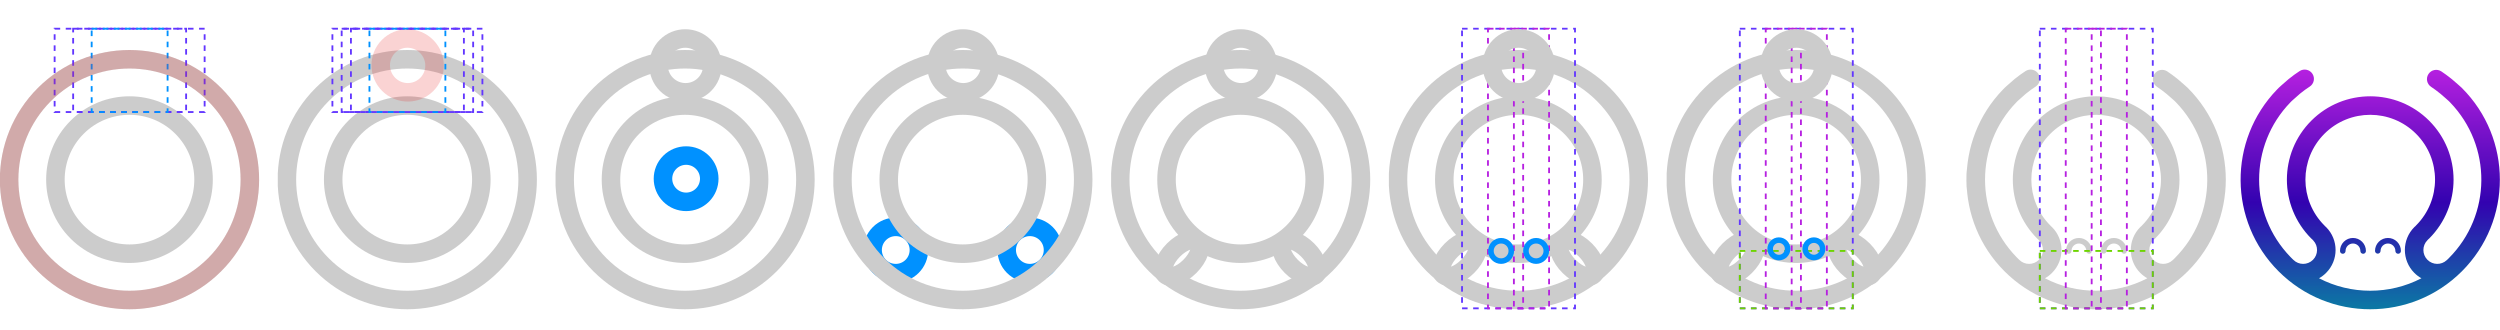 <svg xmlns="http://www.w3.org/2000/svg" fill="none" viewBox="0 0 1350 178" height="178" width="1350">
<rect fill="white" height="178" width="1350"></rect>
<g clip-path="url(#clip0_22_36162)">
<rect fill="white" transform="translate(0 11)" height="156" width="140"></rect>
<ellipse stroke-linecap="round" stroke-width="10" stroke="#CCCCCC" transform="rotate(135 69.924 97)" ry="65" rx="65" cy="97" cx="69.924"></ellipse>
<circle stroke-linecap="round" stroke-width="10" stroke="#CCCCCC" transform="rotate(-45 69.924 97)" r="40" cy="97" cx="69.924"></circle>
<rect stroke-dasharray="3" stroke="#6236FF" height="45" width="81" y="15.5" x="29.5"></rect>
<rect stroke-dasharray="3" stroke="#6236FF" height="45" width="61" y="15.5" x="39.5"></rect>
<rect stroke-dasharray="3" stroke="#0091FF" height="45" width="41" y="15.5" x="49.5"></rect>
<circle stroke-linecap="round" stroke-width="10" stroke="#E92323" transform="rotate(-45 69.924 97)" r="65" cy="97" cx="69.924" opacity="0.2"></circle>
</g>
<g clip-path="url(#clip1_22_36162)">
<rect fill="white" transform="translate(150 11)" height="156" width="140"></rect>
<ellipse stroke-linecap="round" stroke-width="10" stroke="#CCCCCC" transform="rotate(135 219.924 97)" ry="65" rx="65" cy="97" cx="219.924"></ellipse>
<circle stroke-linecap="round" stroke-width="10" stroke="#CCCCCC" transform="rotate(-45 219.924 97)" r="40" cy="97" cx="219.924"></circle>
<rect stroke-dasharray="3" stroke="#6236FF" height="45" width="81" y="15.5" x="179.5"></rect>
<rect stroke-dasharray="3" stroke="#6236FF" height="45" width="71" y="15.5" x="184.5"></rect>
<rect stroke-dasharray="3" stroke="#6236FF" height="45" width="61" y="15.5" x="189.5"></rect>
<rect stroke-dasharray="3" stroke="#0091FF" height="45" width="41" y="15.5" x="199.5"></rect>
<ellipse stroke-linecap="round" stroke-width="10" stroke="#E92323" transform="rotate(-45 220.129 35.32)" ry="14.58" rx="14.484" cy="35.32" cx="220.129" opacity="0.2"></ellipse>
</g>
<g clip-path="url(#clip2_22_36162)">
<rect fill="white" transform="translate(300 11)" height="156" width="140"></rect>
<ellipse stroke-linecap="round" stroke-width="10" stroke="#CCCCCC" transform="rotate(135 369.923 97)" ry="65" rx="65" cy="97" cx="369.923"></ellipse>
<circle stroke-linecap="round" stroke-width="10" stroke="#CCCCCC" transform="rotate(-45 369.924 97)" r="40" cy="97" cx="369.924"></circle>
<circle stroke-linecap="round" stroke-width="10" stroke="#0091FF" transform="rotate(-45 370.502 96.5)" r="12.5" cy="96.5" cx="370.502"></circle>
<ellipse stroke-linecap="round" stroke-width="10" stroke="#CCCCCC" transform="rotate(-45 370.129 35.32)" ry="14.58" rx="14.484" cy="35.32" cx="370.129"></ellipse>
</g>
<g clip-path="url(#clip3_22_36162)">
<rect fill="white" transform="translate(450 11)" height="156" width="140"></rect>
<circle stroke-linecap="round" stroke-width="10" stroke="#0091FF" transform="rotate(135 483.709 135)" r="12.5" cy="135" cx="483.709"></circle>
<circle stroke-linecap="round" stroke-width="10" stroke="#0091FF" transform="rotate(135 556.127 135)" r="12.5" cy="135" cx="556.127"></circle>
<ellipse stroke-linecap="round" stroke-width="10" stroke="#CCCCCC" transform="rotate(135 519.924 97)" ry="65" rx="65" cy="97" cx="519.924"></ellipse>
<circle stroke-linecap="round" stroke-width="10" stroke="#CCCCCC" transform="rotate(-45 519.924 97)" r="40" cy="97" cx="519.924"></circle>
<ellipse stroke-linecap="round" stroke-width="10" stroke="#CCCCCC" transform="rotate(-45 520.129 35.32)" ry="14.58" rx="14.484" cy="35.32" cx="520.129"></ellipse>
</g>
<g clip-path="url(#clip4_22_36162)">
<rect fill="white" transform="translate(600 11)" height="156" width="140"></rect>
<ellipse stroke-linecap="round" stroke-width="10" stroke="#CCCCCC" transform="rotate(135 638.128 139.419)" ry="6.25" rx="12.5" cy="139.419" cx="638.128"></ellipse>
<ellipse stroke-linecap="round" stroke-width="10" stroke="#CCCCCC" transform="rotate(135 701.707 139.419)" ry="12.5" rx="6.25" cy="139.419" cx="701.707"></ellipse>
<ellipse stroke-linecap="round" stroke-width="10" stroke="#CCCCCC" transform="rotate(135 669.924 97)" ry="65" rx="65" cy="97" cx="669.924"></ellipse>
<circle stroke-linecap="round" stroke-width="10" stroke="#CCCCCC" transform="rotate(-45 669.924 97)" r="40" cy="97" cx="669.924"></circle>
<ellipse stroke-linecap="round" stroke-width="10" stroke="#CCCCCC" transform="rotate(-45 670.129 35.32)" ry="14.58" rx="14.484" cy="35.32" cx="670.129"></ellipse>
</g>
<g clip-path="url(#clip5_22_36162)">
<rect fill="white" transform="translate(750 11)" height="156" width="140"></rect>
<ellipse stroke-linecap="round" stroke-width="10" stroke="#CCCCCC" transform="rotate(135 788.128 139.419)" ry="6.25" rx="12.5" cy="139.419" cx="788.128"></ellipse>
<ellipse stroke-linecap="round" stroke-width="10" stroke="#CCCCCC" transform="rotate(135 851.707 139.419)" ry="12.5" rx="6.25" cy="139.419" cx="851.707"></ellipse>
<ellipse stroke-linecap="round" stroke-width="10" stroke="#CCCCCC" transform="rotate(135 819.924 97)" ry="65" rx="65" cy="97" cx="819.924"></ellipse>
<circle stroke-linecap="round" stroke-width="10" stroke="#CCCCCC" transform="rotate(-45 819.924 97)" r="40" cy="97" cx="819.924"></circle>
<rect stroke-dasharray="3" stroke="#6236FF" height="151" width="61" y="15.5" x="789.5"></rect>
<rect stroke-dasharray="3" stroke="#B620E0" height="151" width="33" y="15.5" x="803.5"></rect>
<rect stroke-dasharray="3" stroke="#B620E0" height="151" width="5" y="15.5" x="817.5"></rect>
<ellipse stroke-linecap="round" stroke-width="10" stroke="#CCCCCC" transform="rotate(-45 820.129 35.32)" ry="14.58" rx="14.484" cy="35.32" cx="820.129"></ellipse>
<circle stroke-linecap="round" stroke-width="3" stroke="#0091FF" transform="rotate(-45 810.602 135.5)" r="5.5" cy="135.5" cx="810.602"></circle>
<circle stroke-linecap="round" stroke-width="3" stroke="#0091FF" transform="rotate(-45 829.501 135.5)" r="5.5" cy="135.5" cx="829.501"></circle>
</g>
<g clip-path="url(#clip6_22_36162)">
<rect fill="white" transform="translate(900 11)" height="156" width="140"></rect>
<ellipse stroke-linecap="round" stroke-width="10" stroke="#CCCCCC" transform="rotate(135 938.128 139.419)" ry="6.25" rx="12.5" cy="139.419" cx="938.128"></ellipse>
<ellipse stroke-linecap="round" stroke-width="10" stroke="#CCCCCC" transform="rotate(135 1001.71 139.419)" ry="12.5" rx="6.25" cy="139.419" cx="1001.71"></ellipse>
<ellipse stroke-linecap="round" stroke-width="10" stroke="#CCCCCC" transform="rotate(135 969.924 97)" ry="65" rx="65" cy="97" cx="969.924"></ellipse>
<circle stroke-linecap="round" stroke-width="10" stroke="#CCCCCC" transform="rotate(-45 969.924 97)" r="40" cy="97" cx="969.924"></circle>
<rect stroke-dasharray="3" stroke="#6236FF" height="151" width="61" y="15.5" x="939.5"></rect>
<rect stroke-dasharray="3" stroke="#6DD400" height="31" width="61" y="135.5" x="939.5"></rect>
<rect stroke-dasharray="3" stroke="#B620E0" height="151" width="33" y="15.5" x="953.5"></rect>
<rect stroke-dasharray="3" stroke="#B620E0" height="151" width="5" y="15.5" x="967.5"></rect>
<ellipse stroke-linecap="round" stroke-width="10" stroke="#CCCCCC" transform="rotate(-45 970.129 35.32)" ry="14.58" rx="14.484" cy="35.32" cx="970.129"></ellipse>
<ellipse stroke-linecap="round" stroke-width="3" stroke="#0091FF" transform="rotate(-45 960.603 134.383)" ry="4.711" rx="4.71" cy="134.383" cx="960.603"></ellipse>
<ellipse stroke-linecap="round" stroke-width="3" stroke="#0091FF" transform="rotate(-45 979.517 134.364)" ry="4.708" rx="4.686" cy="134.364" cx="979.517"></ellipse>
</g>
<g clip-path="url(#clip7_22_36162)">
<rect fill="white" transform="translate(1062 11)" height="156" width="140"></rect>
<ellipse stroke-linecap="round" stroke-width="10" stroke="#CCCCCC" transform="rotate(135 1100.13 139.419)" ry="6.25" rx="12.5" cy="139.419" cx="1100.13"></ellipse>
<ellipse stroke-linecap="round" stroke-width="10" stroke="#CCCCCC" transform="rotate(135 1163.71 139.419)" ry="12.5" rx="6.25" cy="139.419" cx="1163.71"></ellipse>
<ellipse stroke-linecap="round" stroke-width="10" stroke="#CCCCCC" transform="rotate(135 1131.92 97)" ry="65" rx="65" cy="97" cx="1131.92"></ellipse>
<g clip-path="url(#clip8_22_36162)">
<rect fill="white" transform="translate(1062 11)" height="156" width="140"></rect>
<path fill="#CCCCCC" d="M1093.82 38.362C1096.15 36.871 1099.24 37.545 1100.73 39.869C1102.22 42.193 1101.55 45.285 1099.22 46.777C1097.57 47.836 1095.9 49.056 1094.19 50.437L1093.86 50.703C1092.95 51.46 1091.65 52.607 1089.99 54.129L1089.43 54.642L1088.8 55.28C1066.3 78.525 1066.3 115.473 1088.8 138.719L1089.5 139.426C1089.72 139.648 1089.95 139.868 1090.17 140.087C1090.2 140.109 1090.22 140.131 1090.25 140.153L1090.4 140.303C1093.33 143.231 1098.08 143.232 1101.01 140.303C1103.88 137.431 1103.94 132.811 1101.18 129.871L1101.01 129.696C1100.88 129.565 1100.76 129.429 1100.64 129.288C1100.46 129.147 1100.27 128.991 1100.1 128.819C1082.53 111.246 1082.53 82.753 1100.1 65.18C1117.68 47.606 1146.17 47.606 1163.74 65.18C1181.32 82.753 1181.32 111.246 1163.74 128.819C1163.56 129 1163.37 129.164 1163.17 129.311C1163.11 129.389 1163.04 129.466 1162.97 129.54L1162.83 129.696C1159.9 132.625 1159.9 137.374 1162.83 140.303C1165.7 143.174 1170.32 143.23 1173.26 140.472L1173.43 140.303C1173.55 140.18 1173.68 140.066 1173.81 139.959C1173.99 139.782 1174.17 139.605 1174.35 139.426C1197.55 116.228 1197.78 78.763 1175.05 55.28L1174.43 54.647L1173.26 53.597C1171.87 52.351 1170.79 51.405 1170.02 50.771L1169.86 50.641C1168.13 49.229 1166.44 47.977 1164.79 46.887C1162.49 45.361 1161.86 42.258 1163.39 39.957C1164.92 37.656 1168.02 37.027 1170.32 38.553C1172 39.67 1173.71 40.917 1175.44 42.293L1176.18 42.889C1177.02 43.58 1178.16 44.562 1179.59 45.845L1181.34 47.417L1181.42 47.502C1208.76 74.838 1208.76 119.16 1181.42 146.497C1154.09 173.833 1109.77 173.833 1082.43 146.497C1055.37 119.434 1055.09 75.723 1081.62 48.327L1082.43 47.502L1082.58 47.356L1083.98 46.077C1085.63 44.576 1086.93 43.444 1087.9 42.665C1089.88 41.059 1091.86 39.624 1093.82 38.362ZM1156.67 72.251C1143 58.583 1120.84 58.583 1107.17 72.251C1093.51 85.919 1093.51 108.08 1107.17 121.748C1107.31 121.88 1107.43 122.017 1107.54 122.159C1107.73 122.3 1107.91 122.454 1108.08 122.625C1114.92 129.459 1114.92 140.54 1108.08 147.374C1106.92 148.535 1105.64 149.497 1104.27 150.264C1121.55 159.242 1142.29 159.243 1159.57 150.268C1158.2 149.501 1156.92 148.537 1155.75 147.374C1148.92 140.54 1148.92 129.459 1155.75 122.625C1155.93 122.445 1156.12 122.281 1156.32 122.135C1156.43 122.001 1156.55 121.872 1156.67 121.748C1170.34 108.08 1170.34 85.919 1156.67 72.251ZM1117.65 130.551C1120.38 127.817 1124.82 127.817 1127.55 130.551C1128.89 131.895 1129.62 133.695 1129.6 135.558C1129.59 136.387 1128.92 137.053 1128.09 137.046C1127.26 137.039 1126.59 136.362 1126.6 135.534C1126.61 134.467 1126.2 133.441 1125.43 132.672C1123.87 131.11 1121.33 131.11 1119.77 132.672C1119 133.441 1118.59 134.465 1118.6 135.531C1118.61 136.36 1117.94 137.036 1117.11 137.043C1116.28 137.049 1115.61 136.383 1115.6 135.555C1115.59 133.693 1116.31 131.894 1117.65 130.551ZM1136.55 130.55C1139.28 127.816 1143.72 127.816 1146.45 130.55C1147.79 131.891 1148.51 133.688 1148.5 135.547C1148.5 136.375 1147.82 137.041 1146.99 137.036C1146.16 137.03 1145.5 136.355 1145.5 135.526C1145.51 134.462 1145.1 133.439 1144.33 132.671C1142.77 131.109 1140.23 131.109 1138.67 132.671C1137.92 133.428 1137.51 134.432 1137.5 135.481C1137.5 136.31 1136.82 136.979 1135.99 136.975C1135.17 136.972 1134.5 136.297 1134.5 135.469C1134.51 133.636 1135.23 131.872 1136.55 130.55Z"></path>
</g>
<rect stroke-dasharray="3" stroke="#6236FF" height="151" width="61" y="15.5" x="1101.5"></rect>
<rect stroke-dasharray="3" stroke="#6DD400" height="31" width="61" y="135.5" x="1101.5"></rect>
<rect stroke-dasharray="3" stroke="#B620E0" height="151" width="33" y="15.5" x="1115.5"></rect>
<rect stroke-dasharray="3" stroke="#B620E0" height="151" width="5" y="15.5" x="1129.5"></rect>
</g>
<g clip-path="url(#clip9_22_36162)">
<rect fill="white" transform="translate(1210 11)" height="156" width="140"></rect>
<path fill="url(#paint0_linear_22_36162)" d="M1241.82 38.362C1244.15 36.871 1247.24 37.545 1248.73 39.869C1250.22 42.193 1249.55 45.286 1247.22 46.778C1245.57 47.837 1243.9 49.056 1242.19 50.437L1241.87 50.703C1240.95 51.459 1239.66 52.606 1237.99 54.129L1237.43 54.642L1236.8 55.28C1214.3 78.525 1214.3 115.473 1236.8 138.718L1237.5 139.426C1237.72 139.649 1237.95 139.87 1238.17 140.089C1238.2 140.11 1238.22 140.131 1238.25 140.153L1238.4 140.303C1241.33 143.232 1246.08 143.232 1249.01 140.303C1251.88 137.432 1251.94 132.811 1249.18 129.871L1249.01 129.696C1248.88 129.564 1248.76 129.427 1248.64 129.285C1248.46 129.144 1248.27 128.989 1248.1 128.819C1230.53 111.246 1230.53 82.754 1248.1 65.18C1265.68 47.607 1294.17 47.607 1311.74 65.18C1329.32 82.754 1329.32 111.245 1311.74 128.819C1311.56 129 1311.37 129.163 1311.17 129.31C1311.11 129.388 1311.04 129.465 1310.97 129.54L1310.83 129.696C1307.9 132.625 1307.9 137.374 1310.83 140.303C1313.7 143.174 1318.32 143.231 1321.26 140.472L1321.43 140.303C1321.56 140.18 1321.68 140.063 1321.82 139.955C1322 139.78 1322.17 139.604 1322.35 139.426C1345.55 116.229 1345.78 78.763 1323.05 55.281L1322.43 54.647L1321.26 53.597C1319.87 52.35 1318.79 51.405 1318.02 50.771L1317.86 50.64C1316.13 49.229 1314.44 47.978 1312.79 46.887C1310.49 45.361 1309.86 42.258 1311.39 39.957C1312.92 37.655 1316.02 37.027 1318.32 38.552C1320 39.67 1321.71 40.917 1323.44 42.293L1324.18 42.89C1325.02 43.581 1326.16 44.562 1327.59 45.845L1329.34 47.417L1329.42 47.503C1356.76 74.839 1356.76 119.16 1329.42 146.497C1302.09 173.833 1257.77 173.833 1230.43 146.497C1203.37 119.433 1203.09 75.723 1229.62 48.327L1230.43 47.502L1230.58 47.357L1231.98 46.077C1233.63 44.576 1234.94 43.444 1235.9 42.665C1237.88 41.058 1239.86 39.624 1241.82 38.362ZM1304.67 72.251C1291 58.582 1268.84 58.582 1255.17 72.251C1241.51 85.919 1241.51 108.08 1255.17 121.749C1255.31 121.879 1255.43 122.015 1255.54 122.156C1255.73 122.297 1255.91 122.454 1256.08 122.626C1262.92 129.46 1262.92 140.54 1256.08 147.374C1254.92 148.535 1253.64 149.498 1252.27 150.264C1269.55 159.242 1290.29 159.243 1307.57 150.268C1306.2 149.501 1304.92 148.537 1303.75 147.374C1296.92 140.54 1296.92 129.46 1303.75 122.626C1303.93 122.445 1304.12 122.281 1304.32 122.133C1304.43 122.001 1304.55 121.872 1304.67 121.749C1318.34 108.08 1318.34 85.919 1304.67 72.251ZM1265.65 130.55C1268.38 127.817 1272.82 127.817 1275.55 130.55C1276.89 131.895 1277.62 133.695 1277.6 135.558C1277.59 136.387 1276.92 137.053 1276.09 137.047C1275.26 137.04 1274.59 136.362 1274.6 135.534C1274.61 134.467 1274.2 133.441 1273.43 132.672C1271.87 131.109 1269.33 131.109 1267.77 132.672C1267 133.441 1266.59 134.466 1266.6 135.532C1266.61 136.36 1265.94 137.036 1265.11 137.043C1264.28 137.049 1263.61 136.383 1263.6 135.554C1263.59 133.693 1264.31 131.894 1265.65 130.55ZM1284.55 130.549C1287.29 127.816 1291.72 127.816 1294.45 130.549C1295.79 131.891 1296.51 133.687 1296.5 135.547C1296.5 136.375 1295.82 137.042 1294.99 137.037C1294.16 137.031 1293.5 136.355 1293.5 135.527C1293.51 134.462 1293.1 133.439 1292.33 132.672C1290.77 131.109 1288.23 131.109 1286.67 132.672C1285.92 133.428 1285.51 134.433 1285.5 135.482C1285.5 136.31 1284.82 136.979 1283.99 136.975C1283.17 136.971 1282.5 136.297 1282.5 135.468C1282.51 133.636 1283.23 131.871 1284.55 130.549Z"></path>
</g>
<defs>
<linearGradient gradientUnits="userSpaceOnUse" y2="37.569" x2="1349.91" y1="166.969" x1="1349.91" id="paint0_linear_22_36162">
<stop stop-color="#0B79A4" offset="0"></stop>
<stop stop-color="#3302B0" offset="0.444"></stop>
<stop stop-color="#B620E0" offset="1"></stop>
</linearGradient>
<clipPath id="clip0_22_36162">
<rect transform="translate(0 11)" fill="white" height="156" width="140"></rect>
</clipPath>
<clipPath id="clip1_22_36162">
<rect transform="translate(150 11)" fill="white" height="156" width="140"></rect>
</clipPath>
<clipPath id="clip2_22_36162">
<rect transform="translate(300 11)" fill="white" height="156" width="140"></rect>
</clipPath>
<clipPath id="clip3_22_36162">
<rect transform="translate(450 11)" fill="white" height="156" width="140"></rect>
</clipPath>
<clipPath id="clip4_22_36162">
<rect transform="translate(600 11)" fill="white" height="156" width="140"></rect>
</clipPath>
<clipPath id="clip5_22_36162">
<rect transform="translate(750 11)" fill="white" height="156" width="140"></rect>
</clipPath>
<clipPath id="clip6_22_36162">
<rect transform="translate(900 11)" fill="white" height="156" width="140"></rect>
</clipPath>
<clipPath id="clip7_22_36162">
<rect transform="translate(1062 11)" fill="white" height="156" width="140"></rect>
</clipPath>
<clipPath id="clip8_22_36162">
<rect transform="translate(1062 11)" fill="white" height="156" width="140"></rect>
</clipPath>
<clipPath id="clip9_22_36162">
<rect transform="translate(1210 11)" fill="white" height="156" width="140"></rect>
</clipPath>
</defs>
</svg>
